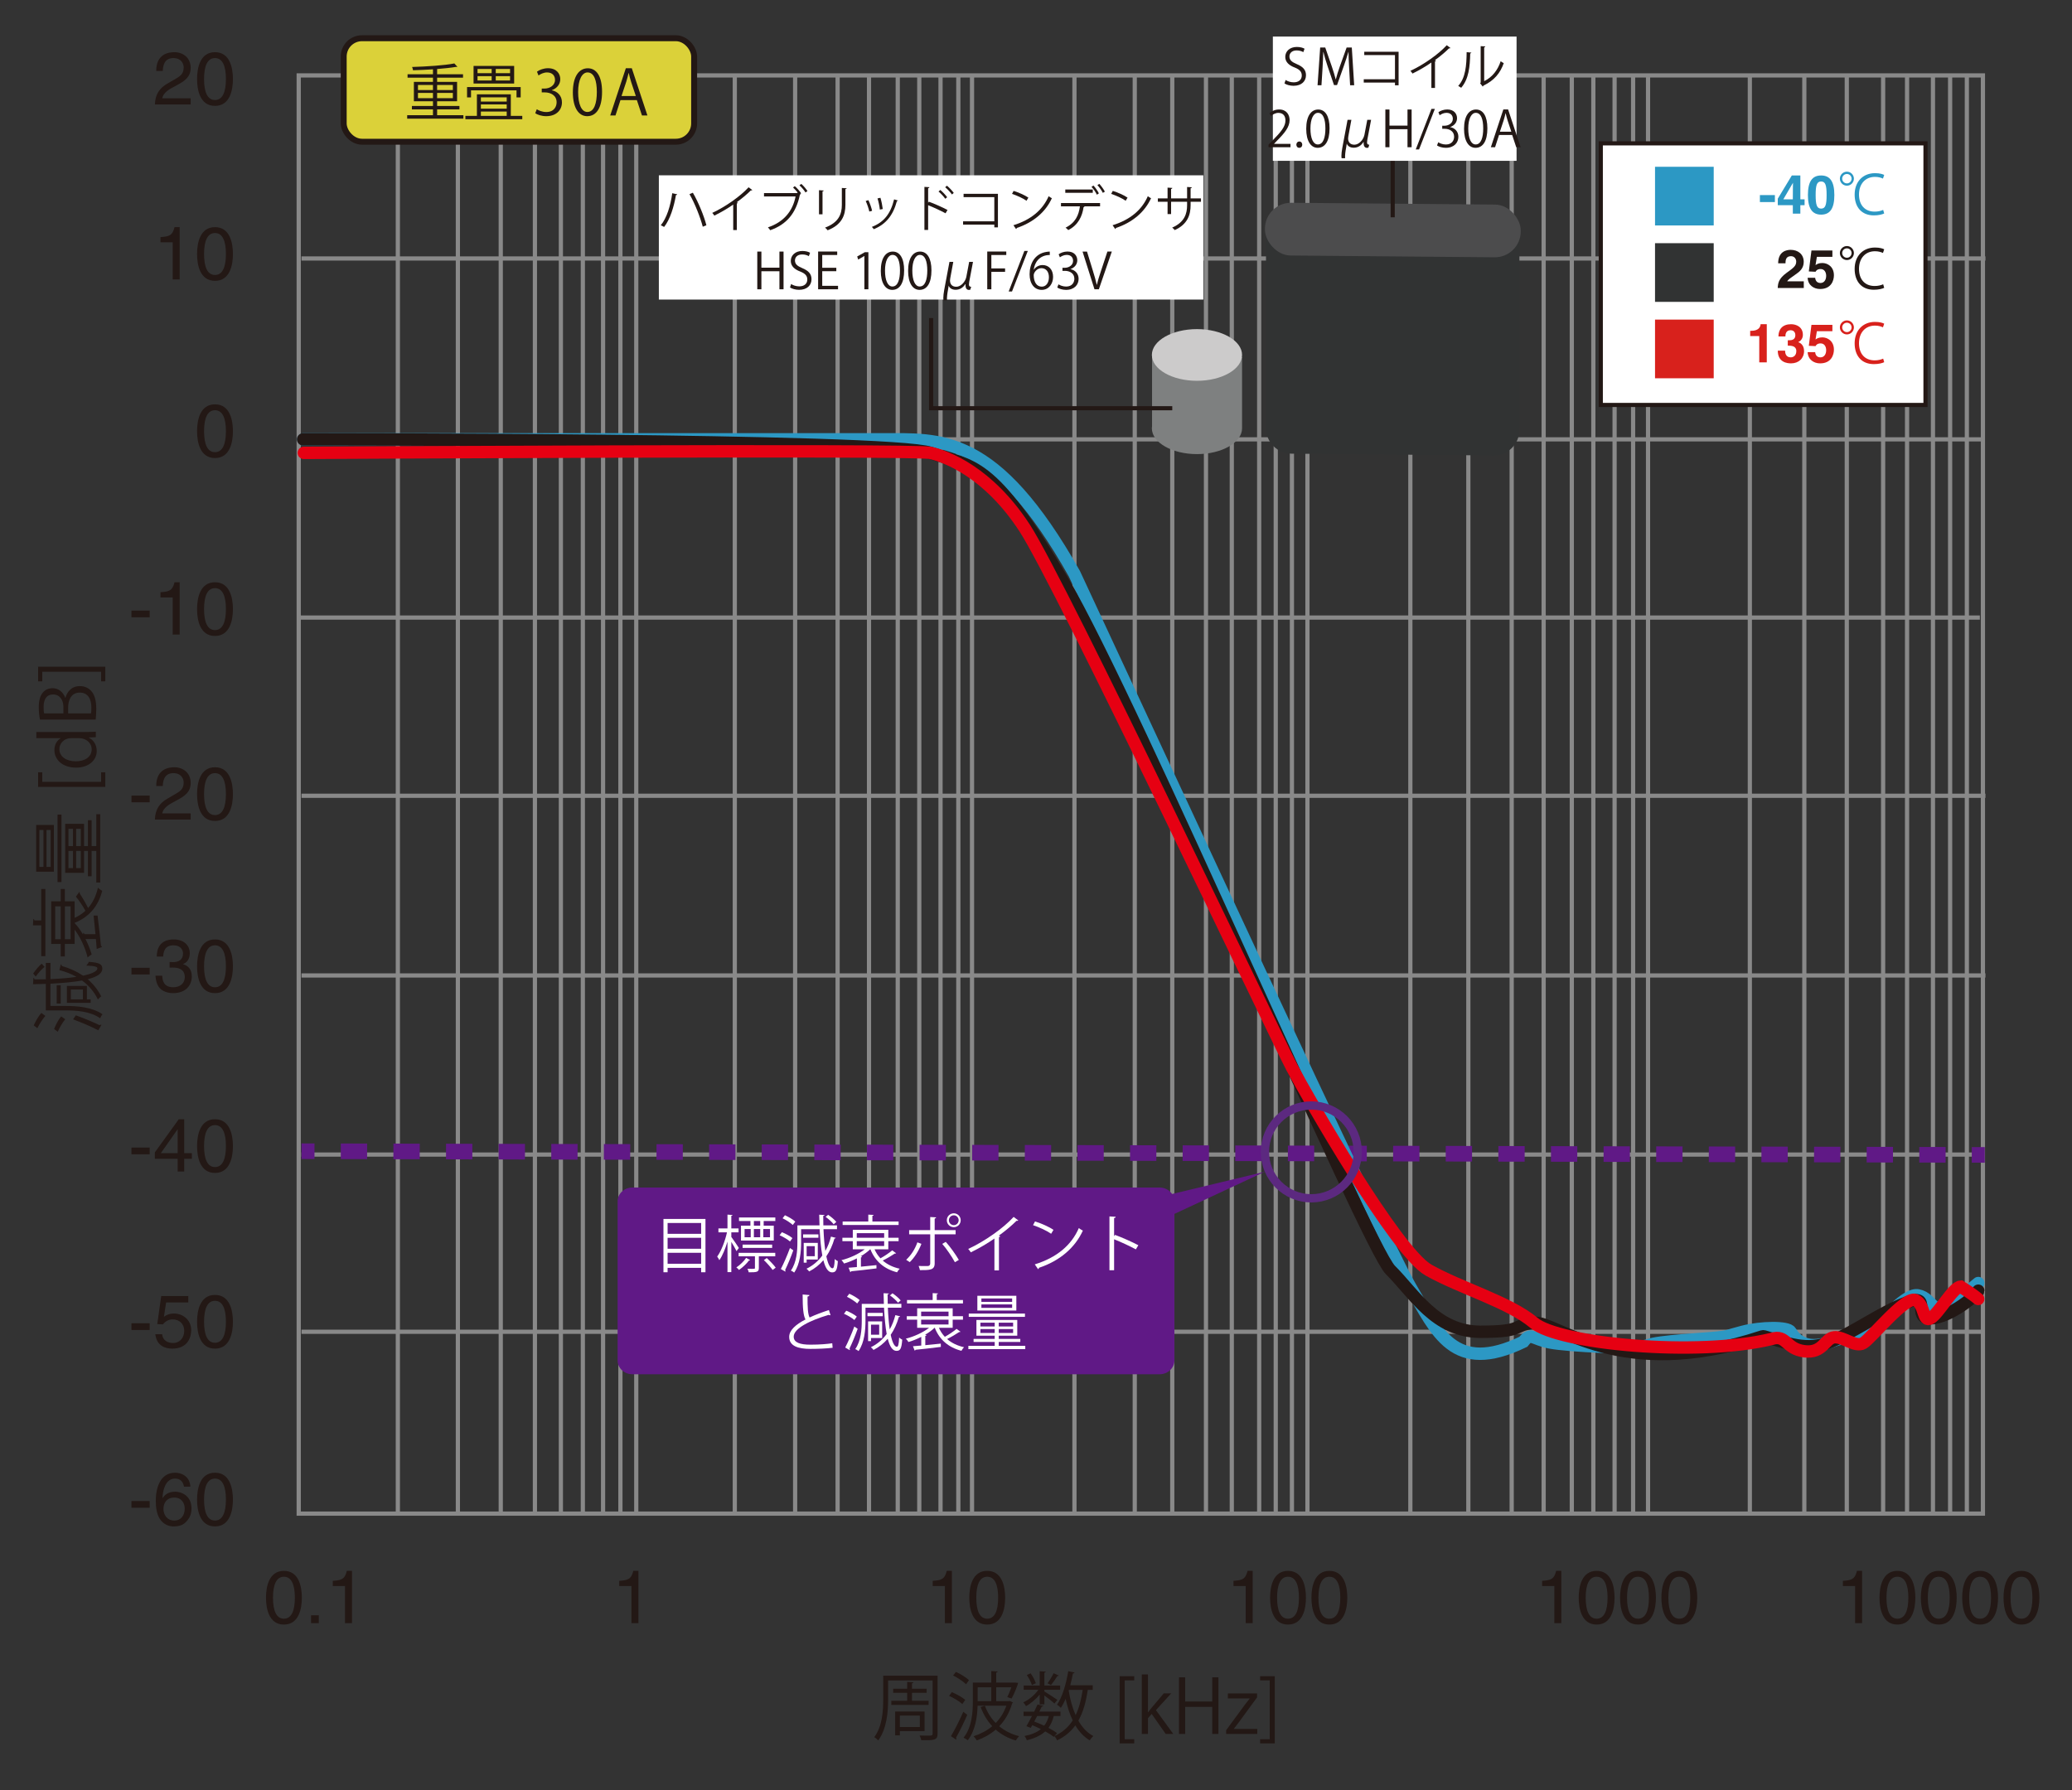 <?xml version="1.0" encoding="UTF-8"?>
<svg xmlns="http://www.w3.org/2000/svg" viewBox="0 0 501.457 433.277">
  <rect x="0" y="0" width="501.457" height="433.277" fill="#333333" stroke="none"/>
  <g id="uuid-7ca428a9-bc0d-4961-aa52-1b7ce489fdbc" data-name="グラフ罫線">
    <line x1="72.966" y1="62.563" x2="480.511" y2="62.563" style="fill: none; stroke: #898989; stroke-miterlimit: 10; stroke-width: 1.018px;"/>
    <line x1="72.966" y1="106.344" x2="480.029" y2="106.344" style="fill: none; stroke: #898989; stroke-miterlimit: 10; stroke-width: 1.018px;"/>
    <line x1="72.09" y1="149.478" x2="479.153" y2="149.478" style="fill: none; stroke: #898989; stroke-miterlimit: 10; stroke-width: 1.018px;"/>
    <line x1="72.966" y1="192.611" x2="480.511" y2="192.611" style="fill: none; stroke: #898989; stroke-miterlimit: 10; stroke-width: 1.018px;"/>
    <line x1="72.966" y1="236.105" x2="480.511" y2="236.105" style="fill: none; stroke: #898989; stroke-miterlimit: 10; stroke-width: 1.018px;"/>
    <line x1="72.966" y1="279.454" x2="480.35" y2="279.454" style="fill: none; stroke: #898989; stroke-miterlimit: 10; stroke-width: 1.018px;"/>
    <line x1="72.966" y1="322.347" x2="480.35" y2="322.347" style="fill: none; stroke: #898989; stroke-miterlimit: 10; stroke-width: 1.018px;"/>
    <line x1="96.283" y1="18.495" x2="96.283" y2="366.322" style="fill: none; stroke: #898989; stroke-miterlimit: 10; stroke-width: 1.018px;"/>
    <line x1="110.812" y1="18.495" x2="110.812" y2="366.322" style="fill: none; stroke: #898989; stroke-miterlimit: 10; stroke-width: 1.018px;"/>
    <line x1="121.19" y1="18.367" x2="121.19" y2="366.194" style="fill: none; stroke: #898989; stroke-miterlimit: 10; stroke-width: 1.018px;"/>
    <line x1="129.459" y1="18.367" x2="129.459" y2="366.194" style="fill: none; stroke: #898989; stroke-miterlimit: 10; stroke-width: 1.018px;"/>
    <line x1="135.74" y1="18.367" x2="135.74" y2="366.194" style="fill: none; stroke: #898989; stroke-miterlimit: 10; stroke-width: 1.018px;"/>
    <line x1="141.058" y1="18.367" x2="141.058" y2="366.194" style="fill: none; stroke: #898989; stroke-miterlimit: 10; stroke-width: 1.018px;"/>
    <line x1="145.951" y1="18.367" x2="145.951" y2="366.194" style="fill: none; stroke: #898989; stroke-miterlimit: 10; stroke-width: 1.018px;"/>
    <line x1="150.149" y1="18.367" x2="150.149" y2="366.194" style="fill: none; stroke: #898989; stroke-miterlimit: 10; stroke-width: 1.018px;"/>
    <line x1="153.985" y1="18.267" x2="153.985" y2="366.095" style="fill: none; stroke: #898989; stroke-miterlimit: 10; stroke-width: 1.018px;"/>
    <line x1="177.834" y1="18.367" x2="177.834" y2="366.194" style="fill: none; stroke: #898989; stroke-miterlimit: 10; stroke-width: 1.018px;"/>
    <line x1="192.436" y1="18.367" x2="192.436" y2="366.194" style="fill: none; stroke: #898989; stroke-miterlimit: 10; stroke-width: 1.018px;"/>
    <line x1="202.715" y1="18.367" x2="202.715" y2="366.194" style="fill: none; stroke: #898989; stroke-miterlimit: 10; stroke-width: 1.018px;"/>
    <line x1="210.313" y1="18.495" x2="210.313" y2="366.322" style="fill: none; stroke: #898989; stroke-miterlimit: 10; stroke-width: 1.018px;"/>
    <line x1="217.271" y1="18.495" x2="217.271" y2="366.322" style="fill: none; stroke: #898989; stroke-miterlimit: 10; stroke-width: 1.018px;"/>
    <line x1="222.479" y1="18.495" x2="222.479" y2="366.322" style="fill: none; stroke: #898989; stroke-miterlimit: 10; stroke-width: 1.018px;"/>
    <line x1="227.623" y1="18.495" x2="227.623" y2="366.322" style="fill: none; stroke: #898989; stroke-miterlimit: 10; stroke-width: 1.018px;"/>
    <line x1="231.929" y1="18.495" x2="231.929" y2="366.322" style="fill: none; stroke: #898989; stroke-miterlimit: 10; stroke-width: 1.018px;"/>
    <line x1="235.244" y1="18.495" x2="235.244" y2="366.322" style="fill: none; stroke: #898989; stroke-miterlimit: 10; stroke-width: 1.018px;"/>
    <line x1="260.032" y1="18.495" x2="260.032" y2="366.322" style="fill: none; stroke: #898989; stroke-miterlimit: 10; stroke-width: 1.018px;"/>
    <line x1="274.629" y1="18.495" x2="274.629" y2="366.322" style="fill: none; stroke: #898989; stroke-miterlimit: 10; stroke-width: 1.018px;"/>
    <line x1="283.706" y1="18.495" x2="283.706" y2="366.322" style="fill: none; stroke: #898989; stroke-miterlimit: 10; stroke-width: 1.018px;"/>
    <line x1="291.865" y1="18.495" x2="291.865" y2="366.322" style="fill: none; stroke: #898989; stroke-miterlimit: 10; stroke-width: 1.018px;"/>
    <line x1="298.115" y1="18.495" x2="298.115" y2="366.322" style="fill: none; stroke: #898989; stroke-miterlimit: 10; stroke-width: 1.018px;"/>
    <line x1="304.74" y1="18.495" x2="304.74" y2="366.322" style="fill: none; stroke: #898989; stroke-miterlimit: 10; stroke-width: 1.018px;"/>
    <line x1="308.75" y1="18.495" x2="308.75" y2="366.322" style="fill: none; stroke: #898989; stroke-miterlimit: 10; stroke-width: 1.018px;"/>
    <line x1="312.665" y1="18.495" x2="312.665" y2="366.322" style="fill: none; stroke: #898989; stroke-miterlimit: 10; stroke-width: 1.018px;"/>
    <line x1="316.42" y1="18.495" x2="316.42" y2="366.322" style="fill: none; stroke: #898989; stroke-miterlimit: 10; stroke-width: 1.018px;"/>
    <line x1="341.328" y1="18.495" x2="341.328" y2="366.322" style="fill: none; stroke: #898989; stroke-miterlimit: 10; stroke-width: 1.018px;"/>
    <line x1="355.358" y1="18.495" x2="355.358" y2="366.322" style="fill: none; stroke: #898989; stroke-miterlimit: 10; stroke-width: 1.018px;"/>
    <line x1="365.852" y1="18.495" x2="365.852" y2="366.322" style="fill: none; stroke: #898989; stroke-miterlimit: 10; stroke-width: 1.018px;"/>
    <line x1="373.586" y1="18.495" x2="373.586" y2="366.322" style="fill: none; stroke: #898989; stroke-miterlimit: 10; stroke-width: 1.018px;"/>
    <line x1="380.402" y1="18.495" x2="380.402" y2="366.322" style="fill: none; stroke: #898989; stroke-miterlimit: 10; stroke-width: 1.018px;"/>
    <line x1="385.61" y1="18.495" x2="385.61" y2="366.322" style="fill: none; stroke: #898989; stroke-miterlimit: 10; stroke-width: 1.018px;"/>
    <line x1="390.755" y1="18.495" x2="390.755" y2="366.322" style="fill: none; stroke: #898989; stroke-miterlimit: 10; stroke-width: 1.018px;"/>
    <line x1="395.236" y1="18.495" x2="395.236" y2="366.322" style="fill: none; stroke: #898989; stroke-miterlimit: 10; stroke-width: 1.018px;"/>
    <line x1="398.85" y1="18.495" x2="398.85" y2="366.322" style="fill: none; stroke: #898989; stroke-miterlimit: 10; stroke-width: 1.018px;"/>
    <line x1="423.489" y1="18.317" x2="423.489" y2="366.144" style="fill: none; stroke: #898989; stroke-miterlimit: 10; stroke-width: 1.018px;"/>
    <line x1="436.673" y1="18.317" x2="436.673" y2="366.144" style="fill: none; stroke: #898989; stroke-miterlimit: 10; stroke-width: 1.018px;"/>
    <line x1="446.952" y1="18.317" x2="446.952" y2="366.144" style="fill: none; stroke: #898989; stroke-miterlimit: 10; stroke-width: 1.018px;"/>
    <line x1="455.746" y1="18.317" x2="455.746" y2="366.144" style="fill: none; stroke: #898989; stroke-miterlimit: 10; stroke-width: 1.018px;"/>
    <line x1="461.539" y1="18.317" x2="461.539" y2="366.144" style="fill: none; stroke: #898989; stroke-miterlimit: 10; stroke-width: 1.018px;"/>
    <line x1="467.807" y1="18.317" x2="467.807" y2="366.144" style="fill: none; stroke: #898989; stroke-miterlimit: 10; stroke-width: 1.018px;"/>
    <line x1="471.959" y1="18.317" x2="471.959" y2="366.144" style="fill: none; stroke: #898989; stroke-miterlimit: 10; stroke-width: 1.018px;"/>
    <line x1="476.011" y1="18.317" x2="476.011" y2="366.144" style="fill: none; stroke: #898989; stroke-miterlimit: 10; stroke-width: 1.018px;"/>
    <rect x="72.292" y="18.255" width="407.608" height="348.107" style="fill: none; stroke: #898989; stroke-miterlimit: 10; stroke-width: 1.022px;"/>
  </g>
  <g id="uuid-c42c3b5d-a52b-49e3-b6a6-1780fae96d4e" data-name="グラフ">
    <g>
      <line x1="72.966" y1="278.645" x2="76.112" y2="278.652" style="fill: none; stroke: #601986; stroke-miterlimit: 10; stroke-width: 3.776px;"/>
      <line x1="82.479" y1="278.666" x2="474.02" y2="279.523" style="fill: none; stroke: #601986; stroke-dasharray: 0 0 6.367 6.367; stroke-miterlimit: 10; stroke-width: 3.776px;"/>
      <line x1="477.204" y1="279.53" x2="480.35" y2="279.537" style="fill: none; stroke: #601986; stroke-miterlimit: 10; stroke-width: 3.776px;"/>
    </g>
    <g>
      <path d="M278.815,86.433v16.708c-.025,.171-.046,.343-.046,.518,0,3.455,4.887,6.255,10.915,6.255s10.915-2.801,10.915-6.255v-17.227h-21.784Z" style="fill: #7e8080;"/>
      <ellipse cx="289.684" cy="85.915" rx="10.915" ry="6.255" style="fill: #cccbcb;"/>
    </g>
    <g>
      <path d="M367.72,57.47h-61.328v45.957h.004c0,.028-.005,.056-.005,.085v.058c-.03,3.401,2.727,6.208,6.128,6.238l48.962,.431c3.401,.03,6.208-2.728,6.238-6.129v-.058c.002-.211-.007-.419-.026-.624h.027V57.47Z" style="fill: #313333;"/>
      <rect x="306.135" y="49.298" width="61.915" height="12.764" rx="6.28" ry="6.28" transform="translate(.503 -2.963) rotate(.504)" style="fill: #4c4c4d;"/>
    </g>
    <path d="M73.391,106.344H213.447c14.177,0,27.299-1.664,46.586,32.549,16.706,35.745,74.879,161.738,81.296,172.596s10.423,21.447,27.353,13.277c1.872-2.419,2.043-.681,6.468,.17s21.189,1.702,23.701,.681,13.746-1.532,16.81-1.872,1.702-.242,6.128-1.398,10.894-1.227,11.574,0,3.234,4.838,9.702,2.419c3.45-1.29,5.786-1.398,7.215-1.217,1.24,.157,2.462-.342,3.245-1.315,2.542-3.16,7.823-9.206,10.646-8.701,3.807,.681,3.574,5.957,8.851,1.702s5.756-4.683,5.756-4.683" style="fill: none; stroke: #2c98c4; stroke-linecap: round; stroke-miterlimit: 10; stroke-width: 3px;"/>
    <path d="M73.359,106.344s141.78-.132,151.832,3.273,14.562,1.309,32,30.979,73.532,161.058,79.319,166.809,10.894,14.943,21.787,14.943,7.489-1.636,12.936-2.162,20.62,14.739,55.304,3.281c.12-.04,.252-.043,.373-.008,5.703,1.641,10.428,3.701,16.153,1.308,5.787-2.419,12.206-7.168,18.475-9.542s.97,3.967,5.695,3.861,11.544-5.915,11.544-6.681" style="fill: none; stroke: #231815; stroke-linecap: round; stroke-miterlimit: 10; stroke-width: 3px;"/>
    <path d="M73.533,109.617s147.914-.851,151.659,0,13.957,4.596,22.809,18.213,60.91,123.404,64.665,130.553,25.207,44.596,33.037,49.021,19.545,7.729,25.532,12.781,39.346,8.325,57.532,3.9c3.617-1.17,3.324,2.404,7.907,2.979s4.966-3.191,7.263-3.383,5.106,2.553,7.021,1.404,10.149-11.426,12.574-10.404,1.723,5.553,3.702,4.404,5.426-7.532,7.277-7.66c0,0,2.766,1.702,4.242,2.979" style="fill: none; stroke: #e60012; stroke-linecap: round; stroke-miterlimit: 10; stroke-width: 3px;"/>
    <rect x="387.418" y="34.697" width="78.581" height="63.319" style="fill: #fff; stroke: #231815; stroke-miterlimit: 10;"/>
    <rect x="400.543" y="40.368" width="14.203" height="14.203" style="fill: #2c98c4;"/>
    <rect x="400.543" y="58.862" width="14.203" height="14.203" style="fill: #313333;"/>
    <rect x="400.543" y="77.356" width="14.203" height="14.203" style="fill: #d8211c;"/>
    <g>
      <path d="M429.551,48.909h-3.628v-1.69h3.628v1.69Z" style="fill: #2c98c4;"/>
      <path d="M436.739,49.663h-1.026v2.041h-1.82v-2.041h-3.641v-1.573l3.394-5.616h2.067v5.772h1.026v1.417Zm-2.847-1.417c0-2.236,.039-3.679,.039-3.965h-.026l-2.313,3.965h2.301Z" style="fill: #2c98c4;"/>
      <path d="M440.743,42.473c2.171,0,3.198,1.495,3.198,4.732s-1.027,4.745-3.198,4.745-3.198-1.508-3.198-4.745,1.027-4.732,3.198-4.732Zm0,8.021c1.04,0,1.326-.91,1.326-3.289s-.286-3.276-1.326-3.276-1.326,.897-1.326,3.276,.286,3.289,1.326,3.289Z" style="fill: #2c98c4;"/>
      <path d="M448.673,43.241c0,.936-.768,1.703-1.69,1.703-.936,0-1.703-.767-1.703-1.703,0-.923,.768-1.69,1.703-1.69,.949,0,1.69,.793,1.69,1.69Zm-2.834,0c0,.637,.507,1.144,1.144,1.144,.624,0,1.131-.507,1.131-1.144,0-.624-.507-1.131-1.131-1.131-.663,0-1.144,.533-1.144,1.131Zm10.166,8.424c-.455,.234-1.353,.468-2.496,.468-2.978,0-4.654-2.015-4.654-5.031,0-3.12,1.989-5.188,4.94-5.188,1.17,0,1.898,.26,2.21,.429l-.299,.884c-.468-.221-1.118-.416-1.924-.416-2.366,0-3.875,1.729-3.875,4.264,0,2.574,1.431,4.147,3.797,4.147,.779,0,1.534-.169,2.054-.416l.247,.858Z" style="fill: #2c98c4;"/>
      <path d="M430.343,63.736c0-3.003,2.196-3.263,3.016-3.263,1.769,0,3.172,1.04,3.172,2.912,0,1.586-1.026,2.392-1.924,3.003-1.222,.858-1.859,1.274-2.067,1.703h4.005v1.612h-6.306c.065-1.079,.144-2.21,2.146-3.666,1.664-1.209,2.327-1.677,2.327-2.717,0-.611-.391-1.313-1.274-1.313-1.274,0-1.313,1.053-1.326,1.729h-1.768Z" style="fill: #231815;"/>
      <path d="M439.39,64.166c.338-.234,.754-.507,1.651-.507,1.235,0,2.795,.858,2.795,2.978,0,1.261-.637,3.315-3.354,3.315-1.443,0-2.912-.858-3.004-2.717h1.82c.078,.754,.481,1.261,1.287,1.261,.871,0,1.378-.741,1.378-1.729,0-.819-.39-1.651-1.352-1.651-.247,0-.871,.013-1.223,.663l-1.625-.078,.638-5.07h5.069v1.534h-3.757l-.325,2.002Z" style="fill: #231815;"/>
      <path d="M448.673,61.241c0,.936-.768,1.703-1.69,1.703-.936,0-1.703-.767-1.703-1.703,0-.923,.768-1.69,1.703-1.69,.949,0,1.69,.793,1.69,1.69Zm-2.834,0c0,.637,.507,1.144,1.144,1.144,.624,0,1.131-.507,1.131-1.144,0-.624-.507-1.131-1.131-1.131-.663,0-1.144,.533-1.144,1.131Zm10.166,8.424c-.455,.234-1.353,.468-2.496,.468-2.978,0-4.654-2.015-4.654-5.031,0-3.12,1.989-5.188,4.94-5.188,1.17,0,1.898,.26,2.21,.429l-.299,.884c-.468-.221-1.118-.416-1.924-.416-2.366,0-3.875,1.729-3.875,4.264,0,2.574,1.431,4.147,3.797,4.147,.779,0,1.534-.169,2.054-.416l.247,.858Z" style="fill: #231815;"/>
      <path d="M423.571,80.072h.26c1.755,0,2.223-.91,2.262-1.599h1.495v9.23h-1.82v-6.357h-2.196v-1.274Z" style="fill: #d8211c;"/>
      <path d="M432.671,82.36h.285c.547,0,1.548-.052,1.548-1.248,0-.338-.156-1.183-1.157-1.183-1.248,0-1.248,1.183-1.248,1.508h-1.69c0-1.729,.976-2.964,3.056-2.964,1.234,0,2.859,.624,2.859,2.574,0,.936-.585,1.521-1.104,1.755v.026c.325,.091,1.391,.572,1.391,2.145,0,1.742-1.287,2.977-3.146,2.977-.871,0-3.212-.195-3.212-3.081h1.781l-.013,.013c0,.494,.13,1.612,1.352,1.612,.729,0,1.365-.494,1.365-1.521,0-1.261-1.222-1.313-2.066-1.313v-1.3Z" style="fill: #d8211c;"/>
      <path d="M439.39,82.166c.338-.234,.754-.507,1.651-.507,1.235,0,2.795,.858,2.795,2.978,0,1.261-.637,3.315-3.354,3.315-1.443,0-2.912-.858-3.004-2.717h1.82c.078,.754,.481,1.261,1.287,1.261,.871,0,1.378-.741,1.378-1.729,0-.819-.39-1.651-1.352-1.651-.247,0-.871,.013-1.223,.663l-1.625-.078,.638-5.07h5.069v1.534h-3.757l-.325,2.002Z" style="fill: #d8211c;"/>
      <path d="M448.673,79.241c0,.936-.768,1.703-1.69,1.703-.936,0-1.703-.767-1.703-1.703,0-.923,.768-1.69,1.703-1.69,.949,0,1.69,.793,1.69,1.69Zm-2.834,0c0,.637,.507,1.144,1.144,1.144,.624,0,1.131-.507,1.131-1.144,0-.624-.507-1.131-1.131-1.131-.663,0-1.144,.533-1.144,1.131Zm10.166,8.424c-.455,.234-1.353,.468-2.496,.468-2.978,0-4.654-2.015-4.654-5.031,0-3.12,1.989-5.188,4.94-5.188,1.17,0,1.898,.26,2.21,.429l-.299,.884c-.468-.221-1.118-.416-1.924-.416-2.366,0-3.875,1.729-3.875,4.264,0,2.574,1.431,4.147,3.797,4.147,.779,0,1.534-.169,2.054-.416l.247,.858Z" style="fill: #d8211c;"/>
    </g>
    <polyline points="225.34 76.979 225.34 98.809 283.706 98.809" style="fill: none; stroke: #231815; stroke-miterlimit: 10;"/>
    <line x1="337.055" y1="38.399" x2="337.055" y2="52.596" style="fill: none; stroke: #231815; stroke-miterlimit: 10;"/>
    <circle cx="317.362" cy="278.809" r="11.234" style="fill: none; stroke: #5c2980; stroke-miterlimit: 10; stroke-width: 2px;"/>
  </g>
  <g id="uuid-f20f1148-b589-4738-a047-acec7a160de6" data-name="テキスト">
    <g>
      <path d="M226.911,405.593v14.045c0,1.584-.828,1.603-3.943,1.566-.054-.307-.252-.811-.414-1.135,.612,.019,1.206,.036,1.675,.036,1.35,0,1.477,0,1.477-.486v-12.874h-10.768v4.574c0,2.971-.307,7.13-2.395,9.938-.198-.234-.685-.648-.954-.792,1.962-2.646,2.16-6.338,2.16-9.146v-5.727h13.162Zm-11.199,6.068h3.835v-1.927h-3.385v-.99h3.385v-1.656l1.513,.09c-.019,.126-.126,.216-.343,.252v1.314h3.548v.99h-3.548v1.927h4.016v1.008h-9.021v-1.008Zm8.048,7.346h-5.978v1.026h-1.135v-5.779h7.112v4.753Zm-1.152-3.763h-4.825v2.772h4.825v-2.772Z" style="fill: #231815;"/>
      <path d="M230.362,409.572c1.135,.468,2.539,1.261,3.241,1.873l-.702,1.008c-.666-.63-2.053-1.458-3.205-1.98l.666-.9Zm-.216,10.659c.864-1.422,2.089-3.835,2.989-5.905l.954,.738c-.828,1.926-1.927,4.159-2.719,5.545,.072,.091,.09,.162,.09,.252,0,.072-.018,.126-.072,.198l-1.242-.828Zm1.206-15.557c1.117,.504,2.503,1.351,3.151,2.017l-.702,.973c-.648-.666-2.017-1.566-3.133-2.125l.684-.864Zm13.019,7.022l.792,.396c-.036,.091-.107,.162-.198,.198-.666,2.269-1.746,4.105-3.133,5.546,1.332,1.099,2.953,1.927,4.808,2.395-.271,.252-.612,.721-.792,1.045-1.891-.541-3.512-1.441-4.862-2.629-1.35,1.152-2.898,2.017-4.591,2.61-.162-.288-.54-.792-.774-1.008,1.656-.541,3.205-1.333,4.52-2.431-1.206-1.297-2.143-2.863-2.809-4.646l1.026-.307c.576,1.585,1.476,3.007,2.628,4.178,1.099-1.135,1.981-2.521,2.575-4.195h-6.968c-.072,2.683-.54,6.031-2.377,8.372-.216-.198-.721-.486-1.026-.612,2.034-2.538,2.251-6.121,2.251-8.75v-4.592h4.465v-2.791l1.549,.091c-.019,.126-.108,.216-.36,.252v2.448h4.592l.702,.054c0,.343-.973,2.791-1.566,3.8l-1.045-.343c.307-.611,.685-1.512,.99-2.376h-3.673v3.349h3.043l.234-.054Zm-4.466-3.295h-3.295v3.349h3.295v-3.349Z" style="fill: #231815;"/>
      <path d="M251.621,412.525v-2.358c-.918,1.116-2.143,2.16-3.312,2.79-.145-.27-.433-.684-.666-.918,1.332-.576,2.79-1.782,3.654-3.043h-3.547v-1.026h3.871v-3.457l1.477,.09c-.018,.126-.107,.217-.342,.234v3.133h3.817v1.026h-3.817v.414c.738,.433,2.665,1.675,3.15,2.035l-.702,.882c-.432-.414-1.584-1.314-2.448-1.944v2.143h-1.135Zm5.023,2.827h-1.62c-.271,1.116-.685,2.052-1.278,2.862,.811,.433,1.53,.864,2.089,1.278l-.811,.9c-.54-.432-1.261-.882-2.053-1.314-1.062,.954-2.503,1.656-4.465,2.143-.091-.324-.343-.774-.576-1.026,1.71-.342,3.007-.882,3.979-1.674-.684-.343-1.386-.667-2.089-.955l-.359,.648-1.062-.396c.396-.667,.882-1.549,1.351-2.467h-2.035v-1.062h2.575c.288-.595,.576-1.188,.811-1.729l1.422,.324c-.054,.126-.162,.18-.396,.162-.18,.378-.378,.81-.594,1.242h5.113v1.062Zm-7.22-10.336c.54,.738,1.062,1.729,1.261,2.396l-.955,.45c-.18-.648-.702-1.675-1.224-2.432l.918-.414Zm1.584,10.336c-.233,.449-.468,.899-.702,1.332,.811,.306,1.621,.648,2.395,1.008,.522-.647,.883-1.422,1.135-2.34h-2.827Zm2.521-7.923c.485-.648,1.116-1.71,1.458-2.431l1.261,.559c-.055,.126-.198,.144-.36,.126-.378,.647-1.026,1.566-1.53,2.179l-.828-.433Zm10.929,1.603h-1.206c-.433,2.971-1.135,5.438-2.269,7.437,.918,1.638,2.106,2.935,3.619,3.727-.288,.252-.666,.702-.864,1.045-1.44-.847-2.575-2.089-3.493-3.619-1.099,1.512-2.521,2.719-4.394,3.619-.126-.288-.45-.793-.666-1.026,1.927-.883,3.367-2.143,4.429-3.8-.737-1.53-1.296-3.295-1.71-5.222-.36,.829-.738,1.567-1.171,2.179-.197-.233-.63-.594-.918-.773,1.278-1.801,2.197-4.97,2.719-8.103l1.53,.324c-.035,.144-.161,.216-.396,.216-.181,.954-.396,1.927-.648,2.862h5.438v1.135Zm-5.762,0l-.054,.18c.36,2.161,.9,4.178,1.675,5.924,.828-1.692,1.35-3.727,1.71-6.104h-3.331Z" style="fill: #231815;"/>
      <path d="M274.499,421.979h-3.529v-16.259h3.529v1.008h-2.305v14.242h2.305v1.009Z" style="fill: #231815;"/>
      <path d="M283.95,419.691h-1.837l-3.385-4.844-.9,1.026v3.817h-1.494v-14.404h1.494v9.165h.036c.234-.343,.576-.774,.847-1.099l2.935-3.475h1.801l-3.691,4.051,4.195,5.762Z" style="fill: #231815;"/>
      <path d="M294.877,419.691h-1.494v-6.554h-6.555v6.554h-1.494v-13.702h1.494v5.852h6.555v-5.852h1.494v13.702Z" style="fill: #231815;"/>
      <path d="M304.235,409.879v.954l-4.483,6.121c-.378,.522-.738,.991-1.134,1.477v.036h5.672v1.225h-7.545v-.9l4.52-6.157c.396-.522,.757-.991,1.171-1.495v-.036h-5.276v-1.224h7.076Z" style="fill: #231815;"/>
      <path d="M304.97,405.72h3.547v16.259h-3.547v-1.009h2.323v-14.242h-2.323v-1.008Z" style="fill: #231815;"/>
    </g>
    <g>
      <path d="M68.714,393.217c-3.637,0-4.339-3.871-4.339-6.5s.702-6.5,4.339-6.5,4.339,3.872,4.339,6.5-.702,6.5-4.339,6.5Zm0-11.577c-1.818,0-2.646,1.908-2.646,5.077s.828,5.078,2.646,5.078,2.647-1.909,2.647-5.078-.828-5.077-2.647-5.077Z" style="fill: #231815;"/>
      <path d="M77.155,392.875h-1.873v-1.908h1.873v1.908Z" style="fill: #231815;"/>
      <path d="M85.184,392.875h-1.692v-8.984h-2.953v-1.261c2.053-.144,2.899-.342,3.403-2.413h1.242v12.658Z" style="fill: #231815;"/>
    </g>
    <path d="M154.513,392.875h-1.692v-8.984h-2.953v-1.261c2.053-.144,2.899-.342,3.403-2.413h1.242v12.658Z" style="fill: #231815;"/>
    <g>
      <path d="M230.373,392.875h-1.692v-8.984h-2.953v-1.261c2.053-.144,2.899-.342,3.403-2.413h1.242v12.658Z" style="fill: #231815;"/>
      <path d="M238.923,393.217c-3.637,0-4.34-3.871-4.34-6.5s.703-6.5,4.34-6.5,4.339,3.871,4.339,6.5-.702,6.5-4.339,6.5Zm0-11.577c-1.818,0-2.646,1.908-2.646,5.077s.828,5.078,2.646,5.078,2.646-1.909,2.646-5.078-.828-5.077-2.646-5.077Z" style="fill: #231815;"/>
    </g>
    <g>
      <path d="M303.172,392.875h-1.692v-8.984h-2.953v-1.261c2.053-.144,2.899-.342,3.403-2.413h1.242v12.658Z" style="fill: #231815;"/>
      <path d="M311.721,393.217c-3.638,0-4.34-3.871-4.34-6.5s.702-6.5,4.34-6.5,4.339,3.871,4.339,6.5-.702,6.5-4.339,6.5Zm0-11.577c-1.819,0-2.647,1.908-2.647,5.077s.828,5.078,2.647,5.078,2.646-1.909,2.646-5.078-.828-5.077-2.646-5.077Z" style="fill: #231815;"/>
      <path d="M321.729,393.217c-3.638,0-4.34-3.871-4.34-6.5s.702-6.5,4.34-6.5,4.339,3.871,4.339,6.5-.702,6.5-4.339,6.5Zm0-11.577c-1.819,0-2.647,1.908-2.647,5.077s.828,5.078,2.647,5.078,2.646-1.909,2.646-5.078-.828-5.077-2.646-5.077Z" style="fill: #231815;"/>
    </g>
    <g>
      <path d="M377.861,392.875h-1.692v-8.984h-2.953v-1.261c2.053-.144,2.899-.342,3.403-2.413h1.242v12.658Z" style="fill: #231815;"/>
      <path d="M386.411,393.217c-3.638,0-4.34-3.871-4.34-6.5s.702-6.5,4.34-6.5,4.339,3.871,4.339,6.5-.702,6.5-4.339,6.5Zm0-11.577c-1.819,0-2.647,1.908-2.647,5.077s.828,5.078,2.647,5.078,2.646-1.909,2.646-5.078-.828-5.077-2.646-5.077Z" style="fill: #231815;"/>
      <path d="M396.419,393.217c-3.638,0-4.34-3.871-4.34-6.5s.702-6.5,4.34-6.5,4.339,3.871,4.339,6.5-.702,6.5-4.339,6.5Zm0-11.577c-1.819,0-2.647,1.908-2.647,5.077s.828,5.078,2.647,5.078,2.646-1.909,2.646-5.078-.828-5.077-2.646-5.077Z" style="fill: #231815;"/>
      <path d="M406.426,393.217c-3.638,0-4.34-3.871-4.34-6.5s.702-6.5,4.34-6.5,4.339,3.871,4.339,6.5-.702,6.5-4.339,6.5Zm0-11.577c-1.819,0-2.647,1.908-2.647,5.077s.828,5.078,2.647,5.078,2.646-1.909,2.646-5.078-.828-5.077-2.646-5.077Z" style="fill: #231815;"/>
    </g>
    <g>
      <path d="M450.655,392.875h-1.692v-8.984h-2.953v-1.261c2.053-.144,2.899-.342,3.403-2.413h1.242v12.658Z" style="fill: #231815;"/>
      <path d="M459.205,393.217c-3.638,0-4.34-3.871-4.34-6.5s.702-6.5,4.34-6.5,4.339,3.872,4.339,6.5-.702,6.5-4.339,6.5Zm0-11.577c-1.819,0-2.647,1.908-2.647,5.077s.828,5.078,2.647,5.078,2.646-1.909,2.646-5.078-.828-5.077-2.646-5.077Z" style="fill: #231815;"/>
      <path d="M469.213,393.217c-3.638,0-4.34-3.871-4.34-6.5s.702-6.5,4.34-6.5,4.339,3.872,4.339,6.5-.702,6.5-4.339,6.5Zm0-11.577c-1.819,0-2.647,1.908-2.647,5.077s.828,5.078,2.647,5.078,2.646-1.909,2.646-5.078-.828-5.077-2.646-5.077Z" style="fill: #231815;"/>
      <path d="M479.22,393.217c-3.638,0-4.34-3.871-4.34-6.5s.702-6.5,4.34-6.5,4.339,3.872,4.339,6.5-.702,6.5-4.339,6.5Zm0-11.577c-1.819,0-2.647,1.908-2.647,5.077s.828,5.078,2.647,5.078,2.646-1.909,2.646-5.078-.828-5.077-2.646-5.077Z" style="fill: #231815;"/>
      <path d="M489.228,393.217c-3.638,0-4.34-3.871-4.34-6.5s.702-6.5,4.34-6.5,4.339,3.872,4.339,6.5-.702,6.5-4.339,6.5Zm0-11.577c-1.819,0-2.647,1.908-2.647,5.077s.828,5.078,2.647,5.078,2.646-1.909,2.646-5.078-.828-5.077-2.646-5.077Z" style="fill: #231815;"/>
    </g>
    <g>
      <path d="M12.21,236.988c2.521-.108,4.627-.289,6.302-.541-1.224-.702-2.61-1.242-4.141-1.639l.36-1.404c.126,.055,.198,.18,.198,.396,1.963,.559,3.691,1.351,5.168,2.358,2.322-.485,3.475-1.134,3.475-1.782,0-.36-.558-.576-2.683-.666,.234-.252,.504-.612,.612-.9,2.755,.197,3.241,.63,3.259,1.674,0,1.117-1.206,1.945-3.529,2.539,1.332,1.135,2.431,2.521,3.259,4.123-.234,.162-.594,.541-.792,.774-.9-1.854-2.196-3.385-3.835-4.591-1.98,.359-4.555,.611-7.652,.773v5.385h3.745c2.647,0,6.32,.252,8.859,2.016-.198,.198-.468,.685-.576,.955-2.413-1.693-5.798-1.891-8.283-1.891h-4.861v-6.428c-.99,.035-2.017,.071-3.097,.09l.09-1.549c.144,.018,.216,.126,.252,.378,.972,0,1.891-.019,2.755-.036v-3.961h1.116v3.926Zm-4.177-1.352c.594-.882,1.44-1.891,2.071-2.376l.684,.774c-.63,.468-1.53,1.458-2.143,2.34l-.612-.738Zm.126,12.551c.486-1.062,1.243-2.377,1.855-3.008l.972,.721c-.594,.63-1.422,1.891-1.945,2.971l-.882-.684Zm4.934,.882c.414-1.081,1.134-2.395,1.71-3.062l.99,.703c-.576,.648-1.35,1.944-1.818,3.024l-.882-.666Zm.63-10.605h.972v4.448h-.972v-4.448Zm7.31,3.421h.9v.847h-5.744v-4.087h4.843v3.24Zm-3.889-2.377v2.377h2.917v-2.377h-2.917Zm6.644,9.867c-1.477-.773-3.979-1.872-6.104-2.646l.667-.973c1.98,.703,4.303,1.675,5.726,2.377,.09-.072,.198-.107,.27-.107s.144,.018,.198,.054l-.756,1.296Z" style="fill: #231815;"/>
      <path d="M9.978,215.17h1.008v16.26h-1.008v-7.455h-1.999l.09-1.548c.126,.019,.216,.108,.252,.36h1.657v-7.617Zm8.084,6.986c.99-.432,1.854-1.008,2.611-1.71-.63-1.171-1.603-2.575-2.305-3.421l.828-1.135c.09,.072,.126,.217,.09,.379,.612,.899,1.458,2.34,2.035,3.51,1.134-1.296,1.945-2.952,2.376-4.915,.252,.253,.721,.595,1.044,.757-.972,3.781-3.241,6.373-6.68,7.742v.072c.72,.738,1.404,1.691,2.017,2.736l.108-.414c.09,.018,.198,.126,.216,.359h2.701c-.144-1.422-.288-2.988-.45-4.501l.954-.018c.342,2.7,.666,5.563,.828,7.347,.144,.035,.216,.125,.252,.252l-1.279,.504-.198-2.413h-2.521c.63,1.225,1.152,2.521,1.495,3.728-.288,.162-.738,.486-.972,.756-.576-2.341-1.783-4.987-3.151-6.752v3.457h-2.359v3.025h-1.008v-3.025h-2.305v-10.317h2.305v-2.989h1.008v2.989h2.359v3.997Zm-4.7,5.168h1.333v-7.959h-1.333v7.959Zm2.341,0h1.386v-7.959h-1.386v7.959Z" style="fill: #231815;"/>
      <path d="M8.753,199.674h4.285v11.324h-4.285v-11.324Zm1.765,1.224h-.99v8.931h.99v-8.931Zm1.747,0h-1.008v8.931h1.008v-8.931Zm1.656-3.728h.955v16.332h-.955v-16.332Zm9.381,7.617v-7.707h.955v16.529h-.955v-7.652h-1.134v6.141h-.882v-6.141h-.936v5.312h-4.573v-11.865h4.573v5.384h.936v-6.266h.882v6.266h1.134Zm-5.636-4.178h-1.098v4.178h1.098v-4.178Zm-1.098,9.507h1.098v-4.159h-1.098v4.159Zm2.989-9.507h-1.134v4.178h1.134v-4.178Zm0,9.507v-4.159h-1.134v4.159h1.134Z" style="fill: #231815;"/>
      <path d="M25.48,186.932v3.529H9.221v-3.529h1.008v2.305h14.242v-2.305h1.008Z" style="fill: #231815;"/>
      <path d="M20.763,177.175c.792,0,1.765-.036,2.431-.072v1.333l-1.674,.072v.054c1.026,.504,1.89,1.62,1.89,3.205,0,2.269-1.962,4.033-4.987,4.033-3.313,0-5.257-1.944-5.257-4.23,0-1.44,.702-2.413,1.512-2.863v-.036h-5.888v-1.495h11.974Zm-3.457,1.495c-1.963,0-2.935,1.386-2.935,2.647,0,1.854,1.729,2.953,3.979,2.953,2.07,0,3.835-.972,3.835-2.899,0-1.621-1.422-2.701-2.989-2.701h-1.891Z" style="fill: #231815;"/>
      <path d="M15.847,168.896c.306-1.296,1.386-2.827,3.457-2.827,1.224,0,2.088,.468,2.701,1.098,.9,.918,1.296,2.395,1.296,4.465,0,1.134-.09,1.98-.144,2.539H9.672c-.162-.756-.288-1.837-.288-2.953,0-1.692,.324-2.809,1.008-3.619,.558-.648,1.351-1.026,2.376-1.026,1.351,0,2.521,.918,3.025,2.323h.054Zm-.504,2.179c0-1.818-1.044-2.989-2.448-2.989h-.018c-1.621,0-2.323,1.188-2.323,3.061,0,.792,.054,1.26,.126,1.53h4.663v-1.603Zm6.68,1.603c.072-.342,.09-.828,.09-1.458,0-1.891-.738-3.583-2.809-3.583-2.053,0-2.809,1.783-2.809,3.601v1.44h5.528Z" style="fill: #231815;"/>
      <path d="M9.221,164.92v-3.547H25.48v3.547h-1.008v-2.322H10.23v2.322h-1.008Z" style="fill: #231815;"/>
    </g>
    <g>
      <path d="M37.81,17.167c0-4.123,3.007-4.537,4.375-4.537,2.197,0,3.961,1.422,3.961,3.781,0,2.269-1.495,3.223-3.385,4.231l-1.314,.72c-1.729,.955-2.106,1.945-2.179,2.431h6.878v1.495h-8.661c.09-2.629,1.278-4.033,2.971-5.023l1.675-.972c1.35-.774,2.322-1.296,2.322-2.953,0-1.008-.648-2.287-2.502-2.287-2.395,0-2.503,2.232-2.557,3.115h-1.584Z" style="fill: #231815;"/>
      <path d="M52.031,25.63c-3.637,0-4.339-3.872-4.339-6.5s.703-6.5,4.339-6.5,4.339,3.871,4.339,6.5-.702,6.5-4.339,6.5Zm0-11.578c-1.818,0-2.646,1.909-2.646,5.078s.828,5.078,2.646,5.078,2.647-1.909,2.647-5.078-.828-5.078-2.647-5.078Z" style="fill: #231815;"/>
    </g>
    <g>
      <path d="M43.482,67.636h-1.692v-8.985h-2.953v-1.26c2.053-.144,2.899-.342,3.403-2.413h1.242v12.658Z" style="fill: #231815;"/>
      <path d="M52.031,67.978c-3.637,0-4.339-3.872-4.339-6.5s.702-6.5,4.339-6.5,4.339,3.871,4.339,6.5-.702,6.5-4.339,6.5Zm0-11.578c-1.818,0-2.646,1.909-2.646,5.078s.828,5.078,2.646,5.078,2.647-1.909,2.647-5.078-.828-5.078-2.647-5.078Z" style="fill: #231815;"/>
    </g>
    <path d="M52.031,110.868c-3.637,0-4.339-3.871-4.339-6.5s.703-6.5,4.339-6.5,4.339,3.871,4.339,6.5-.702,6.5-4.339,6.5Zm0-11.578c-1.818,0-2.646,1.909-2.646,5.078s.828,5.077,2.646,5.077,2.647-1.908,2.647-5.077-.828-5.078-2.647-5.078Z" style="fill: #231815;"/>
    <g>
      <path d="M36.228,149.413h-4.412v-1.621h4.412v1.621Z" style="fill: #231815;"/>
      <path d="M43.482,153.59h-1.692v-8.985h-2.953v-1.26c2.053-.144,2.899-.342,3.403-2.413h1.242v12.658Z" style="fill: #231815;"/>
      <path d="M52.031,153.932c-3.637,0-4.339-3.872-4.339-6.5s.703-6.5,4.339-6.5,4.339,3.871,4.339,6.5-.702,6.5-4.339,6.5Zm0-11.578c-1.818,0-2.646,1.909-2.646,5.078s.828,5.078,2.646,5.078,2.647-1.909,2.647-5.078-.828-5.078-2.647-5.078Z" style="fill: #231815;"/>
    </g>
    <g>
      <path d="M36.228,194.191h-4.411v-1.621h4.411v1.621Z" style="fill: #231815;"/>
      <path d="M37.81,190.247c0-4.123,3.007-4.537,4.375-4.537,2.197,0,3.961,1.422,3.961,3.781,0,2.269-1.495,3.223-3.385,4.23l-1.314,.721c-1.729,.954-2.106,1.944-2.179,2.431h6.878v1.494h-8.661c.09-2.629,1.278-4.033,2.971-5.023l1.674-.972c1.351-.774,2.323-1.297,2.323-2.953,0-1.009-.648-2.287-2.502-2.287-2.395,0-2.503,2.232-2.557,3.115h-1.585Z" style="fill: #231815;"/>
      <path d="M52.031,198.709c-3.637,0-4.339-3.871-4.339-6.499s.702-6.5,4.339-6.5,4.339,3.871,4.339,6.5-.702,6.499-4.339,6.499Zm0-11.577c-1.818,0-2.646,1.909-2.646,5.078s.828,5.077,2.646,5.077,2.647-1.908,2.647-5.077-.828-5.078-2.647-5.078Z" style="fill: #231815;"/>
    </g>
    <g>
      <path d="M36.228,235.865h-4.411v-1.62h4.411v1.62Z" style="fill: #231815;"/>
      <path d="M41.051,232.841c.27,.018,.558,.036,.828,.036,1.225,0,2.413-.486,2.413-2.07,0-.757-.45-1.999-2.341-1.999-2.251,0-2.395,1.837-2.467,2.719h-1.548c0-1.854,.756-4.142,4.087-4.142,2.449,0,3.907,1.405,3.907,3.331,0,1.621-.936,2.396-1.621,2.611v.036c1.225,.396,2.107,1.26,2.107,2.952,0,2.071-1.333,4.069-4.556,4.069-.936,0-1.729-.233-2.34-.558-1.405-.738-1.783-2.197-1.891-3.655h1.638c.054,1.188,.342,2.791,2.701,2.791,1.62,0,2.754-.99,2.754-2.449,0-2.124-1.872-2.322-2.953-2.322-.234,0-.486,.018-.72,.018v-1.368Z" style="fill: #231815;"/>
      <path d="M52.031,240.385c-3.637,0-4.339-3.871-4.339-6.5s.702-6.5,4.339-6.5,4.339,3.871,4.339,6.5-.702,6.5-4.339,6.5Zm0-11.577c-1.818,0-2.646,1.908-2.646,5.077s.828,5.078,2.646,5.078,2.647-1.909,2.647-5.078-.828-5.077-2.647-5.077Z" style="fill: #231815;"/>
    </g>
    <g>
      <path d="M36.228,279.386h-4.412v-1.621h4.412v1.621Z" style="fill: #231815;"/>
      <path d="M44.58,280.483v3.079h-1.584v-3.079h-5.528v-1.548l5.798-8.031h1.314v8.211h1.855v1.368h-1.855Zm-5.653-1.368h4.069v-5.744h-.036l-4.033,5.744Z" style="fill: #231815;"/>
      <path d="M52.031,283.904c-3.637,0-4.339-3.871-4.339-6.5s.703-6.5,4.339-6.5,4.339,3.872,4.339,6.5-.702,6.5-4.339,6.5Zm0-11.577c-1.818,0-2.646,1.908-2.646,5.077s.828,5.078,2.646,5.078,2.647-1.909,2.647-5.078-.828-5.077-2.647-5.077Z" style="fill: #231815;"/>
    </g>
    <g>
      <path d="M36.228,321.91h-4.412v-1.621h4.412v1.621Z" style="fill: #231815;"/>
      <path d="M39.665,318.723c.54-.414,1.314-.792,2.449-.792,2.052,0,4.159,1.44,4.159,4.051,0,1.404-.631,4.447-4.592,4.447-1.656,0-3.781-.666-4.087-3.493h1.639c.161,1.477,1.26,2.125,2.683,2.125,1.639,0,2.664-1.314,2.664-2.898,0-1.819-1.242-2.81-2.809-2.81-.918,0-1.746,.433-2.341,1.207l-1.368-.072,.954-6.788h6.555v1.549h-5.366l-.54,3.475Z" style="fill: #231815;"/>
      <path d="M52.031,326.429c-3.637,0-4.339-3.871-4.339-6.5s.702-6.5,4.339-6.5,4.34,3.872,4.34,6.5-.702,6.5-4.34,6.5Zm0-11.577c-1.818,0-2.646,1.908-2.646,5.077s.828,5.078,2.646,5.078,2.647-1.909,2.647-5.078-.828-5.077-2.647-5.077Z" style="fill: #231815;"/>
    </g>
    <g>
      <path d="M36.228,364.941h-4.412v-1.62h4.412v1.62Z" style="fill: #231815;"/>
      <path d="M44.526,359.828c-.198-1.116-.811-1.944-2.179-1.944-2.485,0-3.007,3.349-3.007,4.682l.036,.036c.396-.685,1.278-1.549,3.007-1.549,1.548,0,3.961,.99,3.961,4.016,0,1.296-.342,2.232-1.206,3.169-.667,.737-1.423,1.224-3.205,1.224-.972,0-2.359-.432-3.259-1.836-.756-1.188-.973-2.737-.973-4.394,0-2.772,.9-6.771,4.682-6.771,1.458,0,3.529,.793,3.691,3.367h-1.548Zm-2.305,8.211c1.512,0,2.485-1.188,2.485-2.899,0-1.116-.594-2.664-2.557-2.664-1.746,0-2.593,1.26-2.593,2.755,0,1.35,.811,2.809,2.665,2.809Z" style="fill: #231815;"/>
      <path d="M52.031,369.461c-3.637,0-4.339-3.871-4.339-6.5s.703-6.5,4.339-6.5,4.339,3.871,4.339,6.5-.702,6.5-4.339,6.5Zm0-11.577c-1.818,0-2.646,1.908-2.646,5.077s.828,5.078,2.646,5.078,2.647-1.909,2.647-5.078-.828-5.077-2.647-5.077Z" style="fill: #231815;"/>
    </g>
    <path d="M306.128,283.606l-22.461,5.397c-.631-.936-1.741-1.567-3.009-1.567h-127.624c-1.958,0-3.56,1.494-3.56,3.319v38.553c0,1.826,1.602,3.319,3.56,3.319h127.624c1.958,0,3.56-1.494,3.56-3.319v-35.489l21.91-10.213Z" style="fill: #601986;"/>
    <g>
      <path d="M160.566,295.04h10.169v12.9h-1.05v-1.065h-8.115v1.065h-1.005v-12.9Zm9.12,.976h-8.115v2.625h8.115v-2.625Zm0,3.585h-8.115v2.654h8.115v-2.654Zm-8.115,6.284h8.115v-2.654h-8.115v2.654Z" style="fill: #fff;"/>
      <path d="M176.991,299.391c.42,.555,1.575,2.25,1.83,2.67l-.57,.765c-.225-.495-.795-1.47-1.26-2.235v7.32h-.93v-7.395c-.525,1.755-1.23,3.465-1.965,4.499-.12-.27-.36-.645-.525-.869,.945-1.275,1.905-3.735,2.37-5.865h-2.07v-.945h2.19v-3.345l1.23,.09c-.015,.091-.105,.165-.3,.195v3.06h1.755v.945h-1.755v1.11Zm4.53,5.595c-.03,.104-.135,.12-.255,.104-.525,.721-1.485,1.65-2.415,2.295-.15-.194-.42-.465-.645-.614,.915-.601,1.86-1.53,2.37-2.311l.945,.525Zm6.105-.9h-3.975v2.82c0,.989-.45,1.05-2.445,1.05-.045-.271-.18-.6-.315-.855,.39,0,.735,.016,1.005,.016,.81,0,.81-.016,.81-.226v-2.805h-3.945v-.84h8.865v.84Zm-6.015-7.425v-1.125h-2.76v-.854h8.79v.854h-2.82v1.125h2.445v3.615h-7.935v-3.615h2.28Zm5.265,5.385h-7.155v-.795h7.155v.795Zm-6.675-4.574v1.994h1.485v-1.994h-1.485Zm3.78-.811v-1.125h-1.53v1.125h1.53Zm0,.811h-1.53v1.994h1.53v-1.994Zm2.37,1.994v-1.994h-1.62v1.994h1.62Zm.645,7.92c-.45-.63-1.365-1.665-2.13-2.385l.705-.495c.78,.72,1.725,1.681,2.16,2.325l-.735,.555Z" style="fill: #fff;"/>
      <path d="M189.231,298.25c.9,.346,1.995,.945,2.55,1.426l-.585,.824c-.54-.479-1.62-1.125-2.52-1.515l.555-.735Zm-.255,8.91c.645-1.23,1.56-3.315,2.205-5.085l.81,.555c-.585,1.65-1.395,3.585-1.98,4.771,.06,.074,.09,.165,.09,.225s-.015,.12-.045,.165l-1.08-.63Zm.99-13.02c.885,.405,1.98,1.035,2.505,1.545l-.6,.81c-.525-.495-1.575-1.185-2.475-1.619l.57-.735Zm9.33,3.375c.09,2.1,.24,3.854,.45,5.25,.585-1.021,1.035-2.176,1.365-3.45l1.17,.3c-.045,.105-.15,.165-.33,.165-.465,1.635-1.125,3.075-1.965,4.305,.405,1.936,.945,2.896,1.485,2.896,.3,0,.48-.466,.555-2.235,.21,.195,.51,.42,.75,.51-.165,2.295-.525,2.7-1.395,2.715-.93,0-1.62-1.005-2.115-2.939-.945,1.109-2.1,2.024-3.435,2.715-.135-.195-.45-.495-.645-.66,1.545-.75,2.82-1.83,3.825-3.194-.3-1.65-.51-3.795-.645-6.375h-4.485v3.12c0,2.204-.21,5.265-1.68,7.379-.165-.165-.57-.39-.795-.479,1.41-2.01,1.575-4.83,1.575-6.899v-4.05h5.354c-.03-.825-.06-1.681-.075-2.58l1.29,.074c-.015,.12-.105,.181-.315,.211,0,.81,.015,1.574,.03,2.295h3.3v.93h-3.27Zm-1.23,1.26v.81h-3.705v-.81h3.705Zm-2.85,6.09v.75h-.705v-4.785h3.405v4.035h-2.7Zm1.98-3.24h-1.98v2.43h1.98v-2.43Zm3.225-7.59c.735,.495,1.575,1.2,1.98,1.726l-.645,.569c-.39-.524-1.215-1.274-1.95-1.784l.615-.511Z" style="fill: #fff;"/>
      <path d="M211.656,302.391c.36,.824,.84,1.545,1.425,2.175,.976-.525,2.146-1.335,2.851-1.92l.944,.689c-.06,.075-.18,.105-.314,.075-.75,.51-1.95,1.215-2.925,1.695,1.079,.944,2.46,1.619,4.095,1.979-.21,.21-.495,.6-.63,.87-3.15-.811-5.311-2.7-6.45-5.564h-.06c-.615,.6-1.41,1.17-2.28,1.68l.345,.09c-.015,.075-.104,.165-.3,.18v2.25c1.185-.12,2.49-.24,3.75-.375l.015,.795c-2.25,.285-4.635,.556-6.12,.69-.03,.12-.105,.18-.21,.21l-.42-1.065,2.01-.165v-2.1c-1.021,.525-2.101,.96-3.105,1.245-.135-.24-.405-.615-.63-.811,1.95-.479,4.155-1.484,5.625-2.624h-2.88v-1.965h-2.52v-.841h2.52v-1.92h8.595v1.92h2.49v.841h-2.49v1.965h-3.33Zm5.82-6.735v.84h-13.545v-.84h6.21v-1.665l1.29,.075c-.016,.105-.09,.18-.3,.21v1.38h6.345Zm-10.125,2.82v1.109h6.63v-1.109h-6.63Zm0,1.95v1.154h6.63v-1.154h-6.63Z" style="fill: #fff;"/>
      <path d="M222.996,301.07c-.675,1.755-1.664,3.3-2.819,4.425l-.87-.57c1.125-1.05,2.1-2.475,2.715-4.229l.975,.375Zm3.21-2.31v7.034c0,1.635-1.17,1.635-3.569,1.635-.061-.27-.18-.689-.315-1.005,.436,.016,.915,.016,1.32,.016h.87c.42,0,.614-.271,.614-.63v-7.05h-5.1v-1.021h5.1v-3.165l1.426,.075c-.016,.15-.12,.255-.346,.285v2.805h5.07v1.021h-5.07Zm2.686,1.829c1.095,1.216,2.354,2.985,3.165,4.365l-.96,.555c-.735-1.364-2.056-3.3-3.061-4.439l.855-.48Zm1.949-6.914c.915,0,1.665,.75,1.665,1.68s-.75,1.68-1.665,1.68c-.944,0-1.694-.75-1.694-1.68,0-.96,.779-1.68,1.694-1.68Zm1.17,1.68c0-.66-.524-1.2-1.17-1.2-.659,0-1.199,.54-1.199,1.2,0,.645,.54,1.185,1.199,1.185,.676,0,1.17-.569,1.17-1.185Z" style="fill: #fff;"/>
      <path d="M246.441,295.386c-.061,.075-.15,.12-.285,.12-.045,0-.09,0-.15-.016-1.154,1.17-2.819,2.535-4.274,3.585,.12,.045,.3,.135,.36,.165-.03,.09-.165,.18-.33,.195v8.055h-1.096v-7.71c-1.59,1.125-3.659,2.34-5.714,3.345-.15-.24-.421-.615-.631-.825,4.096-1.89,8.58-5.1,10.995-7.754l1.125,.84Z" style="fill: #fff;"/>
      <path d="M250.491,295.641c1.561,.495,3.36,1.274,4.471,2.04l-.57,.944c-1.08-.765-2.85-1.56-4.38-2.085l.479-.899Zm-.06,10.395c5.325-1.65,8.864-4.635,10.665-8.79,.314,.255,.659,.45,.975,.615-1.875,4.11-5.535,7.305-10.62,9-.015,.135-.104,.284-.21,.345l-.81-1.17Z" style="fill: #fff;"/>
      <path d="M274.896,302.405c-1.53-.825-3.63-1.8-5.265-2.445v7.5h-1.125v-13.034l1.515,.09c-.015,.165-.135,.27-.39,.314v4.38l.225-.314c1.755,.645,4.08,1.68,5.64,2.505l-.6,1.005Z" style="fill: #fff;"/>
      <path d="M201,318.33c-.03,.016-.075,.016-.12,.016-.105,0-.225-.03-.315-.091-4.455,1.306-8.489,3.271-8.475,5.28,0,1.439,1.59,1.935,4.02,1.935,2.415,0,4.26-.18,5.31-.345l.09,1.095c-1.38,.181-3.615,.271-5.37,.271-2.97,0-5.129-.69-5.145-2.896-.015-1.604,1.59-3.015,3.945-4.229-.51-.915-.69-2.655-.69-6.045l1.65,.135c-.015,.195-.165,.315-.465,.36-.015,2.625,.075,4.26,.495,5.07,1.41-.66,3.03-1.261,4.68-1.801l.39,1.245Z" style="fill: #fff;"/>
      <path d="M204.811,317.25c.9,.346,1.996,.945,2.55,1.426l-.585,.824c-.54-.479-1.62-1.125-2.521-1.515l.555-.735Zm-.255,8.91c.645-1.23,1.56-3.315,2.205-5.085l.811,.555c-.585,1.65-1.396,3.585-1.98,4.771,.06,.074,.09,.165,.09,.225s-.015,.12-.045,.165l-1.08-.63Zm.99-13.02c.886,.405,1.98,1.035,2.505,1.545l-.6,.81c-.525-.495-1.575-1.185-2.475-1.619l.57-.735Zm9.33,3.375c.09,2.1,.24,3.854,.45,5.25,.585-1.021,1.034-2.176,1.364-3.45l1.17,.3c-.045,.105-.149,.165-.329,.165-.466,1.635-1.125,3.075-1.966,4.305,.405,1.936,.945,2.896,1.485,2.896,.3,0,.48-.466,.555-2.235,.21,.195,.511,.42,.75,.51-.165,2.295-.524,2.7-1.395,2.715-.93,0-1.62-1.005-2.115-2.939-.944,1.109-2.1,2.024-3.435,2.715-.135-.195-.45-.495-.646-.66,1.545-.75,2.82-1.83,3.825-3.194-.3-1.65-.51-3.795-.645-6.375h-4.485v3.12c0,2.204-.21,5.265-1.68,7.379-.165-.165-.57-.39-.795-.479,1.41-2.01,1.575-4.83,1.575-6.899v-4.05h5.354c-.03-.825-.061-1.681-.075-2.58l1.29,.074c-.015,.12-.105,.181-.315,.211,0,.81,.016,1.574,.03,2.295h3.3v.93h-3.27Zm-1.23,1.26v.81h-3.704v-.81h3.704Zm-2.85,6.09v.75h-.705v-4.785h3.405v4.035h-2.7Zm1.98-3.24h-1.98v2.43h1.98v-2.43Zm3.225-7.59c.734,.495,1.575,1.2,1.979,1.726l-.645,.569c-.391-.524-1.215-1.274-1.95-1.784l.615-.511Z" style="fill: #fff;"/>
      <path d="M227.236,321.391c.359,.824,.84,1.545,1.425,2.175,.975-.525,2.145-1.335,2.85-1.92l.945,.689c-.061,.075-.181,.105-.315,.075-.75,.51-1.95,1.215-2.925,1.695,1.08,.944,2.46,1.619,4.095,1.979-.21,.21-.495,.6-.63,.87-3.149-.811-5.31-2.7-6.449-5.564h-.061c-.615,.6-1.41,1.17-2.279,1.68l.345,.09c-.016,.075-.105,.165-.3,.18v2.25c1.185-.12,2.489-.24,3.749-.375l.016,.795c-2.25,.285-4.635,.556-6.12,.69-.03,.12-.104,.18-.21,.21l-.42-1.065,2.01-.165v-2.1c-1.02,.525-2.1,.96-3.104,1.245-.135-.24-.405-.615-.63-.811,1.949-.479,4.154-1.484,5.625-2.624h-2.88v-1.965h-2.521v-.841h2.521v-1.92h8.594v1.92h2.49v.841h-2.49v1.965h-3.329Zm5.819-6.735v.84h-13.544v-.84h6.209v-1.665l1.29,.075c-.015,.105-.09,.18-.3,.21v1.38h6.345Zm-10.124,2.82v1.109h6.629v-1.109h-6.629Zm0,1.95v1.154h6.629v-1.154h-6.629Z" style="fill: #fff;"/>
      <path d="M241.711,325.755h6.42v.795h-13.77v-.795h6.375v-.944h-5.115v-.735h5.115v-.78h-4.425v-3.81h9.885v3.81h-4.485v.78h5.22v.735h-5.22v.944Zm6.345-7.814v.795h-13.604v-.795h13.604Zm-2.085-4.305v3.569h-9.435v-3.569h9.435Zm-8.699,6.51v.915h3.465v-.915h-3.465Zm0,2.489h3.465v-.944h-3.465v.944Zm7.68-7.529v-.825h-7.44v.825h7.44Zm0,1.455v-.84h-7.44v.84h7.44Zm.239,4.5v-.915h-3.479v.915h3.479Zm0,1.574v-.944h-3.479v.944h3.479Z" style="fill: #fff;"/>
    </g>
    <g>
      <rect x="159.453" y="42.433" width="131.774" height="30.074" style="fill: #fff;"/>
      <g>
        <path d="M163.903,47.031c-.036,.108-.132,.168-.312,.192-.492,2.843-1.415,5.877-2.866,7.712-.228-.156-.564-.3-.804-.408,1.439-1.751,2.351-4.689,2.771-7.76l1.211,.264Zm3.778-.384c1.319,2.231,2.747,5.745,3.274,7.88l-.875,.348c-.54-2.111-1.931-5.708-3.214-7.879l.815-.348Z" style="fill: #231815;"/>
        <path d="M182.067,46c-.048,.06-.12,.096-.228,.096-.036,0-.072,0-.12-.012-.924,.936-2.255,2.027-3.418,2.866,.096,.036,.24,.108,.288,.132-.024,.072-.132,.144-.264,.156v6.44h-.875v-6.165c-1.271,.899-2.926,1.871-4.569,2.674-.12-.192-.336-.492-.504-.66,3.274-1.511,6.86-4.078,8.792-6.2l.899,.671Z" style="fill: #231815;"/>
        <path d="M193.095,46.659c-.348-.444-.803-.947-1.163-1.271l.419-.335c.54,.456,1.2,1.211,1.535,1.727l-.228,.167,.096,.048c-.036,.06-.096,.108-.168,.132-.923,4.521-3.262,7.22-7.184,8.599-.144-.216-.384-.528-.552-.695,3.766-1.248,5.997-3.874,6.692-7.484h-7.64v-.816h7.952l.156-.108,.084,.036Zm1.847-.072c-.3-.516-.972-1.308-1.463-1.727l.444-.348c.552,.456,1.151,1.2,1.499,1.727l-.479,.348Z" style="fill: #231815;"/>
        <path d="M198.211,51.864v-5.829l1.14,.072c-.012,.108-.096,.192-.288,.216v5.541h-.852Zm6.681-6.296c-.012,.12-.096,.18-.288,.204v3.814c0,2.519-.863,4.821-4.306,6.153-.12-.18-.419-.492-.624-.648,3.322-1.235,4.066-3.286,4.066-5.505v-4.09l1.151,.072Z" style="fill: #231815;"/>
        <path d="M210.164,48.446c.359,.731,.756,1.883,.899,2.579l-.672,.18c-.144-.696-.516-1.787-.875-2.555l.647-.204Zm7.16,.084c-.024,.108-.145,.132-.252,.12-.936,3.502-2.698,5.649-5.602,6.824-.096-.144-.312-.419-.468-.551,2.867-1.127,4.51-3.095,5.386-6.668l.936,.276Zm-4.246-.66c.252,.803,.479,1.955,.563,2.722l-.707,.132c-.072-.768-.3-1.871-.563-2.699l.707-.156Z" style="fill: #231815;"/>
        <path d="M228.832,51.625c-1.224-.66-2.902-1.439-4.21-1.955v5.985h-.899v-10.422l1.212,.072c-.013,.132-.108,.216-.312,.252v3.526l.181-.264c1.403,.516,3.262,1.343,4.509,2.003l-.479,.804Zm-1.259-5.649c.552,.456,1.271,1.211,1.654,1.763l-.455,.372c-.36-.516-1.092-1.319-1.631-1.751l.432-.384Zm1.606-1.031c.564,.467,1.283,1.223,1.644,1.751l-.432,.372c-.372-.516-1.104-1.307-1.644-1.751l.432-.372Z" style="fill: #231815;"/>
        <path d="M241.515,46.911v8.12h-.875v-.66h-7.557v-.804h7.557v-5.853h-7.437v-.803h8.312Z" style="fill: #231815;"/>
        <path d="M245.312,46.204c1.247,.396,2.687,1.019,3.574,1.631l-.456,.755c-.863-.611-2.278-1.247-3.502-1.667l.384-.719Zm-.048,8.311c4.258-1.319,7.088-3.706,8.527-7.028,.252,.204,.527,.36,.779,.492-1.499,3.286-4.426,5.841-8.491,7.196-.012,.108-.084,.228-.168,.276l-.647-.936Z" style="fill: #231815;"/>
        <path d="M266.235,49.945h-3.958l.204,.06c-.012,.072-.107,.132-.24,.144-.312,2.17-1.295,4.33-3.705,5.541-.133-.156-.444-.432-.648-.588,2.363-1.175,3.19-2.999,3.467-5.157h-4.582v-.804h9.463v.804Zm-1.763-3.274h-6.656v-.803h6.656v.803Zm.155-1.763c.492,.516,1.044,1.331,1.319,1.895l-.479,.324c-.252-.552-.827-1.403-1.308-1.895l.468-.324Zm1.416-.408c.491,.516,1.067,1.331,1.354,1.883l-.491,.3c-.252-.528-.852-1.379-1.319-1.871l.456-.312Z" style="fill: #231815;"/>
        <path d="M269.312,46.204c1.247,.396,2.687,1.019,3.574,1.631l-.456,.755c-.863-.611-2.278-1.247-3.502-1.667l.384-.719Zm-.048,8.311c4.258-1.319,7.088-3.706,8.527-7.028,.252,.204,.527,.36,.779,.492-1.499,3.286-4.426,5.841-8.491,7.196-.012,.108-.084,.228-.168,.276l-.647-.936Z" style="fill: #231815;"/>
        <path d="M290.655,48.83h-2.507v.828c0,2.291-.707,4.617-3.838,6.033-.156-.192-.407-.432-.623-.6,3.046-1.319,3.609-3.454,3.609-5.421v-.839h-3.874v2.986h-.852v-2.986h-2.351v-.815h2.351v-2.603l1.151,.072c-.012,.12-.119,.228-.3,.252v2.279h3.874v-2.759l1.151,.072c-.012,.108-.107,.204-.3,.228v2.459h2.507v.815Z" style="fill: #231815;"/>
        <path d="M189.631,70.019h-.996v-4.366h-4.365v4.366h-.996v-9.127h.996v3.898h4.365v-3.898h.996v9.127Z" style="fill: #231815;"/>
        <path d="M195.752,62.007c-.264-.168-.839-.419-1.607-.419-1.271,0-1.751,.779-1.751,1.439,0,.899,.551,1.355,1.775,1.871,1.475,.624,2.23,1.379,2.23,2.687,0,1.451-1.055,2.566-3.022,2.566-.828,0-1.727-.252-2.183-.576l.276-.828c.492,.324,1.224,.564,1.967,.564,1.224,0,1.943-.66,1.943-1.643,0-.899-.492-1.451-1.679-1.931-1.379-.516-2.315-1.319-2.315-2.579,0-1.391,1.127-2.411,2.794-2.411,.864,0,1.523,.216,1.871,.432l-.3,.828Z" style="fill: #231815;"/>
        <path d="M202.82,70.019h-4.821v-9.139h4.617v.84h-3.622v3.094h3.406v.828h-3.406v3.538h3.826v.839Z" style="fill: #231815;"/>
        <path d="M209.193,70.019v-8.047h-.024l-1.475,.851-.24-.743,1.859-1.043h.852v8.983h-.972Z" style="fill: #231815;"/>
        <path d="M213.166,65.557c0-3.143,1.224-4.666,2.903-4.666,1.702,0,2.746,1.607,2.746,4.545,0,3.118-1.092,4.726-2.879,4.726-1.631,0-2.771-1.607-2.771-4.605Zm4.642-.072c0-2.243-.539-3.79-1.799-3.79-1.067,0-1.823,1.427-1.823,3.79s.66,3.862,1.787,3.862c1.332,0,1.835-1.727,1.835-3.862Z" style="fill: #231815;"/>
        <path d="M219.778,65.557c0-3.143,1.224-4.666,2.902-4.666,1.703,0,2.746,1.607,2.746,4.545,0,3.118-1.091,4.726-2.878,4.726-1.631,0-2.771-1.607-2.771-4.605Zm4.642-.072c0-2.243-.54-3.79-1.799-3.79-1.067,0-1.823,1.427-1.823,3.79s.659,3.862,1.787,3.862c1.331,0,1.835-1.727,1.835-3.862Z" style="fill: #231815;"/>
        <path d="M229.784,63.386h.924l-.731,3.958c-.036,.192-.061,.372-.061,.54,0,.947,.54,1.523,1.523,1.523,1.091,0,2.171-1.175,2.423-2.363l.695-3.658h.924l-.912,4.809c-.048,.276-.071,.48-.071,.648,0,.42,.168,.552,.539,.576l-.216,.708c-.107,.024-.191,.048-.323,.048-.48,0-.792-.348-.828-1.019,0-.12,0-.24,.024-.372h-.084c-.504,.792-1.283,1.355-2.327,1.355-.804,0-1.451-.336-1.69-.996l-.168,1.067c-.168,.839-.276,1.739-.24,2.471h-.84c-.023-.12-.048-.312-.048-.564,0-.479,.072-1.151,.216-1.943l1.271-6.788Z" style="fill: #231815;"/>
        <path d="M238.929,70.019v-9.139h4.605v.84h-3.61v3.25h3.322v.828h-3.322v4.222h-.995Z" style="fill: #231815;"/>
        <path d="M244.918,70.558h-.804l3.802-9.822h.828l-3.826,9.822Z" style="fill: #231815;"/>
        <path d="M250.221,65.257c.407-.6,1.139-1.104,2.099-1.104,1.523,0,2.543,1.139,2.543,2.866,0,1.643-1.008,3.143-2.759,3.143s-2.927-1.451-2.927-3.778c0-2.411,1.128-4.93,4.042-5.409,.336-.048,.636-.084,.84-.084l.012,.828c-2.495,0-3.682,1.811-3.886,3.538h.036Zm3.634,1.835c0-1.379-.744-2.183-1.823-2.183-1.056,0-1.858,1.032-1.858,1.703,.012,1.643,.707,2.771,1.954,2.771,1.044,0,1.728-.936,1.728-2.291Z" style="fill: #231815;"/>
        <path d="M259.088,65.161c1.056,.18,1.955,1.032,1.955,2.327,0,1.427-1.031,2.675-3.047,2.675-.899,0-1.715-.288-2.122-.576l.3-.768c.323,.216,1.043,.54,1.835,.54,1.511,0,2.003-1.055,2.003-1.883,0-1.319-1.115-1.919-2.291-1.919h-.588v-.744h.588c.863,0,1.979-.54,1.979-1.667,0-.78-.468-1.451-1.547-1.451-.659,0-1.283,.324-1.643,.587l-.3-.731c.432-.336,1.271-.672,2.135-.672,1.643,0,2.374,1.043,2.374,2.123,0,.923-.587,1.751-1.631,2.123v.036Z" style="fill: #231815;"/>
        <path d="M269.082,60.879l-3.143,9.139h-1.056l-2.89-9.127h1.079l1.403,4.582c.384,1.235,.72,2.387,.959,3.454h.036c.24-1.067,.612-2.255,1.02-3.454l1.523-4.594h1.067Z" style="fill: #231815;"/>
      </g>
    </g>
    <g>
      <rect x="308.053" y="8.851" width="58.979" height="30.074" style="fill: #fff;"/>
      <g>
        <path d="M315.422,12.623c-.264-.168-.839-.419-1.606-.419-1.271,0-1.751,.779-1.751,1.439,0,.899,.551,1.355,1.774,1.871,1.476,.624,2.23,1.379,2.23,2.687,0,1.451-1.055,2.566-3.021,2.566-.828,0-1.728-.252-2.184-.576l.276-.828c.491,.324,1.224,.564,1.967,.564,1.224,0,1.943-.66,1.943-1.643,0-.899-.492-1.451-1.68-1.931-1.379-.516-2.314-1.319-2.314-2.579,0-1.391,1.127-2.411,2.794-2.411,.864,0,1.523,.216,1.871,.432l-.3,.828Z" style="fill: #231815;"/>
        <path d="M327.731,20.634h-.983l-.229-4.114c-.071-1.307-.167-2.999-.155-3.934h-.036c-.3,1.031-.672,2.159-1.115,3.43l-1.631,4.582h-.732l-1.522-4.485c-.444-1.319-.792-2.471-1.044-3.526h-.036c-.023,1.115-.096,2.626-.18,4.03l-.252,4.018h-.947l.636-9.139h1.224l1.606,4.642c.384,1.139,.684,2.111,.924,3.058h.036c.228-.923,.539-1.883,.947-3.058l1.667-4.642h1.247l.576,9.139Z" style="fill: #231815;"/>
        <path d="M338.483,12.527v8.12h-.876v-.66h-7.556v-.804h7.556v-5.853h-7.436v-.803h8.312Z" style="fill: #231815;"/>
        <path d="M351.035,11.615c-.048,.06-.12,.096-.229,.096-.036,0-.071,0-.119-.012-.924,.936-2.255,2.027-3.419,2.866,.097,.036,.24,.108,.288,.132-.023,.072-.132,.144-.264,.156v6.44h-.876v-6.165c-1.271,.899-2.926,1.871-4.569,2.674-.12-.192-.336-.492-.504-.66,3.274-1.511,6.86-4.078,8.792-6.2l.899,.671Z" style="fill: #231815;"/>
        <path d="M356.091,12.731c-.012,.108-.12,.18-.276,.204-.071,3.226-.336,6.165-2.183,8.312-.191-.144-.479-.324-.72-.456,1.787-1.943,2.003-4.941,2.039-8.167l1.14,.108Zm3.106,6.908c2.003-.971,3.298-2.722,3.993-4.821,.181,.156,.54,.36,.744,.468-.852,2.423-2.339,4.21-4.894,5.421-.036,.096-.12,.192-.204,.24l-.623-.792,.132-.18V11.171l1.115,.06c-.012,.108-.096,.204-.264,.228v8.179Z" style="fill: #231815;"/>
        <path d="M312.32,35.634h-5.313v-.612l.876-.923c2.135-2.159,3.214-3.466,3.214-4.929,0-.959-.42-1.847-1.715-1.847-.72,0-1.367,.396-1.799,.744l-.336-.696c.552-.492,1.367-.875,2.326-.875,1.812,0,2.531,1.319,2.531,2.555,0,1.691-1.188,3.13-3.047,5.001l-.707,.744v.024h3.97v.815Z" style="fill: #231815;"/>
        <path d="M313.738,35.023c0-.456,.3-.779,.72-.779s.708,.324,.708,.779c0,.432-.276,.756-.72,.756-.456,0-.708-.36-.708-.756Z" style="fill: #231815;"/>
        <path d="M316.127,31.173c0-3.143,1.223-4.666,2.902-4.666,1.703,0,2.746,1.607,2.746,4.545,0,3.118-1.092,4.726-2.879,4.726-1.631,0-2.77-1.607-2.77-4.605Zm4.641-.072c0-2.243-.539-3.79-1.799-3.79-1.067,0-1.823,1.427-1.823,3.79s.66,3.862,1.787,3.862c1.332,0,1.835-1.727,1.835-3.862Z" style="fill: #231815;"/>
        <path d="M326.133,29.002h.923l-.731,3.958c-.036,.192-.06,.372-.06,.54,0,.947,.539,1.523,1.522,1.523,1.092,0,2.171-1.175,2.423-2.363l.696-3.658h.923l-.911,4.809c-.048,.276-.072,.48-.072,.648,0,.42,.168,.552,.54,.576l-.216,.708c-.108,.024-.192,.048-.324,.048-.479,0-.791-.348-.827-1.019,0-.12,0-.24,.023-.372h-.084c-.503,.792-1.283,1.355-2.326,1.355-.804,0-1.451-.336-1.691-.996l-.168,1.067c-.168,.839-.275,1.739-.239,2.471h-.84c-.024-.12-.048-.312-.048-.564,0-.479,.071-1.151,.216-1.943l1.271-6.788Z" style="fill: #231815;"/>
        <path d="M341.634,35.634h-.996v-4.366h-4.365v4.366h-.995v-9.127h.995v3.898h4.365v-3.898h.996v9.127Z" style="fill: #231815;"/>
        <path d="M343.438,36.174h-.804l3.802-9.822h.827l-3.825,9.822Z" style="fill: #231815;"/>
        <path d="M350.996,30.777c1.056,.18,1.955,1.032,1.955,2.327,0,1.427-1.031,2.675-3.047,2.675-.899,0-1.715-.288-2.122-.576l.3-.768c.323,.216,1.043,.54,1.835,.54,1.511,0,2.003-1.055,2.003-1.883,0-1.319-1.115-1.919-2.291-1.919h-.588v-.744h.588c.863,0,1.979-.54,1.979-1.667,0-.78-.468-1.451-1.547-1.451-.659,0-1.283,.324-1.643,.587l-.3-.731c.432-.336,1.271-.672,2.135-.672,1.643,0,2.374,1.043,2.374,2.123,0,.923-.587,1.751-1.631,2.123v.036Z" style="fill: #231815;"/>
        <path d="M354.322,31.173c0-3.143,1.223-4.666,2.902-4.666,1.703,0,2.746,1.607,2.746,4.545,0,3.118-1.092,4.726-2.879,4.726-1.631,0-2.77-1.607-2.77-4.605Zm4.641-.072c0-2.243-.539-3.79-1.799-3.79-1.067,0-1.823,1.427-1.823,3.79s.66,3.862,1.787,3.862c1.332,0,1.835-1.727,1.835-3.862Z" style="fill: #231815;"/>
        <path d="M368.009,35.634h-1.056l-.983-2.962h-3.178l-.96,2.962h-1.02l3.022-9.139h1.151l3.022,9.139Zm-2.243-3.754l-.899-2.71c-.191-.624-.348-1.199-.468-1.739h-.036c-.119,.552-.287,1.127-.455,1.703l-.912,2.747h2.771Z" style="fill: #231815;"/>
      </g>
    </g>
    <g>
      <rect x="83.181" y="9.251" width="84.809" height="25.052" rx="4.433" ry="4.433" style="fill: #dbd139; stroke: #231815; stroke-miterlimit: 10; stroke-width: 1.438px;"/>
      <g>
        <path d="M105.79,27.882h6.36v.84h-13.604v-.84h6.24v-1.41h-5.1v-.825h5.1v-1.14h-4.62v-4.695h4.62v-1.005h-6.15v-.84h6.15v-1.185c-1.605,.105-3.285,.18-4.83,.225-.015-.225-.135-.585-.225-.795,3.555-.105,7.904-.39,10.229-.855l.735,.81c-.03,.03-.09,.045-.15,.045-.045,0-.09-.015-.15-.03-1.2,.21-2.835,.39-4.605,.525v1.26h6.27v.84h-6.27v1.005h4.83v4.695h-4.83v1.14h5.4v.825h-5.4v1.41Zm-4.635-7.32v1.23h3.63v-1.23h-3.63Zm0,3.195h3.63v-1.26h-3.63v1.26Zm8.444-3.195h-3.81v1.23h3.81v-1.23Zm0,3.195v-1.26h-3.81v1.26h3.81Z" style="fill: #231815;"/>
        <path d="M123.624,28.047h2.775v.81h-13.77v-.81h2.79v-5.22h8.205v5.22Zm-9.629-6.18v1.71h-.96v-2.505h12.975v2.505h-1.005v-1.71h-11.009Zm10.439-5.91v4.26h-9.825v-4.26h9.825Zm-8.865,.735v1.02h3.42v-1.02h-3.42Zm0,1.74v1.05h3.42v-1.05h-3.42Zm7.065,5.13h-6.255v1.02h6.255v-1.02Zm0,2.745v-1.035h-6.255v1.035h6.255Zm-6.255,.69v1.05h6.255v-1.05h-6.255Zm7.065-9.285v-1.02h-3.465v1.02h3.465Zm0,1.77v-1.05h-3.465v1.05h3.465Z" style="fill: #231815;"/>
        <path d="M133.555,21.867c1.32,.225,2.445,1.29,2.445,2.91,0,1.785-1.29,3.345-3.81,3.345-1.125,0-2.145-.36-2.655-.72l.375-.96c.405,.27,1.305,.675,2.295,.675,1.89,0,2.505-1.32,2.505-2.354,0-1.65-1.395-2.4-2.865-2.4h-.735v-.93h.735c1.08,0,2.475-.675,2.475-2.085,0-.975-.585-1.815-1.935-1.815-.825,0-1.605,.405-2.055,.735l-.375-.915c.54-.42,1.59-.84,2.67-.84,2.055,0,2.97,1.305,2.97,2.655,0,1.155-.735,2.189-2.04,2.655v.045Z" style="fill: #231815;"/>
        <path d="M138.64,22.362c0-3.93,1.53-5.835,3.63-5.835,2.13,0,3.435,2.01,3.435,5.685,0,3.9-1.365,5.91-3.6,5.91-2.04,0-3.465-2.01-3.465-5.76Zm5.805-.09c0-2.805-.675-4.74-2.25-4.74-1.335,0-2.28,1.785-2.28,4.74s.825,4.83,2.235,4.83c1.665,0,2.295-2.16,2.295-4.83Z" style="fill: #231815;"/>
        <path d="M156.685,27.942h-1.32l-1.23-3.705h-3.975l-1.2,3.705h-1.275l3.78-11.43h1.44l3.78,11.43Zm-2.805-4.695l-1.125-3.39c-.24-.78-.435-1.5-.585-2.175h-.045c-.15,.69-.36,1.41-.57,2.13l-1.14,3.435h3.465Z" style="fill: #231815;"/>
      </g>
    </g>
  </g>
</svg>